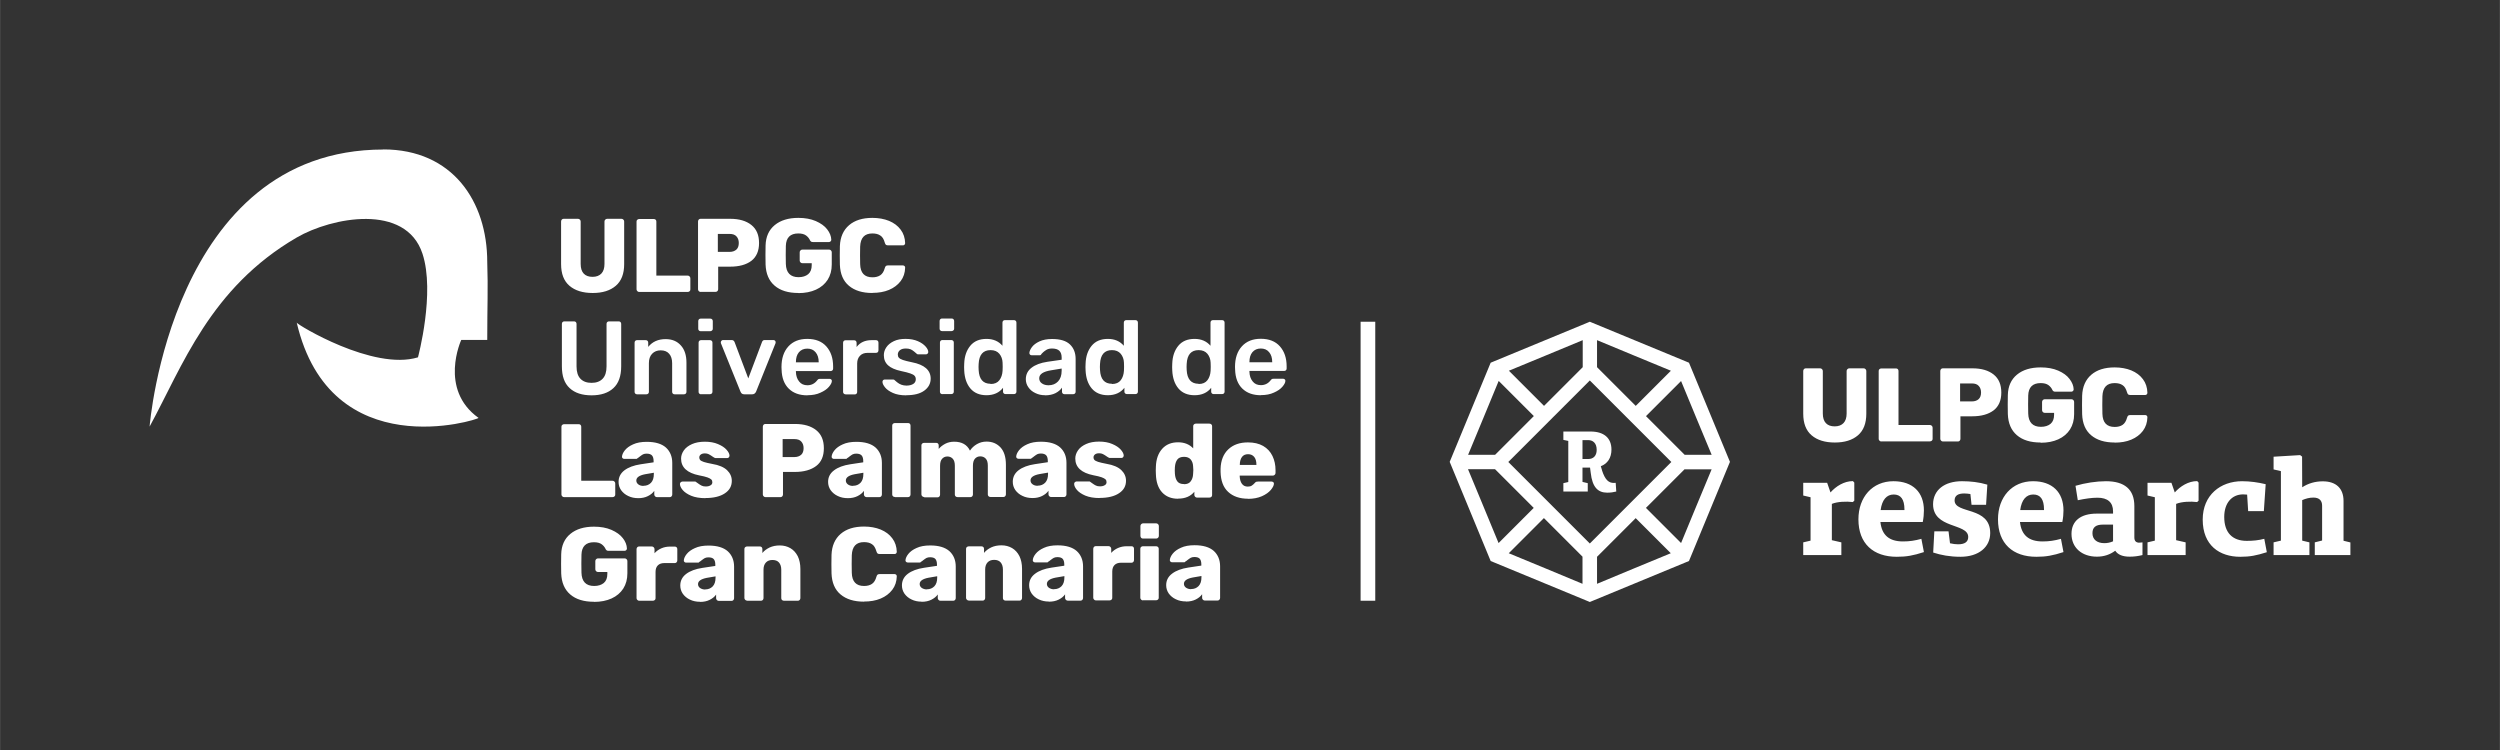 <?xml version="1.0" encoding="UTF-8"?>
<!DOCTYPE svg PUBLIC "-//W3C//DTD SVG 1.1//EN" "http://www.w3.org/Graphics/SVG/1.1/DTD/svg11.dtd">
<!-- Creator: CorelDRAW -->
<svg xmlns="http://www.w3.org/2000/svg" xml:space="preserve" width="71.791mm" height="21.542mm" style="shape-rendering:geometricPrecision; text-rendering:geometricPrecision; image-rendering:optimizeQuality; fill-rule:evenodd; clip-rule:evenodd"
viewBox="0 0 21.834 6.552"
 xmlns:xlink="http://www.w3.org/1999/xlink">
 <rect x="0" y="0" width="21.834" height="6.552" fill="#333333" stroke="none"/>
 <defs>
  <style type="text/css">
   <![CDATA[
    .fil0 {fill:none}
    .fil2 {fill:white}
    .fil1 {fill:white;fill-rule:nonzero}
   ]]>
  </style>
 </defs>
 <g id="Capa_x0020_1">
  <g id="_65946920">
   <polygon id="_66595928" class="fil0" points="0,0 21.834,0 21.834,6.552 0,6.552 "/>
   <g>
    <path id="_66595600" class="fil1" d="M3.347 1.305c0.605,0 0.908,0.454 0.908,0.983 0.008,0.241 0,0.379 0,0.681 -0.09,0 -0.227,0 -0.227,0 0,0 -0.199,0.431 0.151,0.681 0,0.015 -1.293,0.427 -1.588,-0.832 0,0.015 0.669,0.423 1.059,0.303 0,0 0.152,-0.565 0.039,-0.906 -0.146,-0.442 -0.792,-0.318 -1.097,-0.141 -0.759,0.441 -0.999,1.125 -1.286,1.652 0,0 0.188,-2.42 2.042,-2.42zm6.941 3.051c-0.059,0 -0.105,-0.019 -0.139,-0.056 -0.034,-0.037 -0.052,-0.09 -0.054,-0.159l-0.001 -0.032 0.001 -0.033c0.002,-0.066 0.021,-0.118 0.055,-0.156 0.034,-0.038 0.08,-0.057 0.139,-0.057 0.055,0 0.099,0.018 0.132,0.053l0 -0.194c0,-0.007 0.002,-0.012 0.007,-0.016 0.005,-0.004 0.01,-0.006 0.016,-0.006l0.118 0c0.007,0 0.012,0.002 0.017,0.006 0.005,0.004 0.007,0.01 0.007,0.016l0 0.602c0,0.007 -0.002,0.012 -0.007,0.016 -0.005,0.004 -0.01,0.006 -0.017,0.006l-0.108 0c-0.006,0 -0.011,-0.002 -0.016,-0.007 -0.005,-0.005 -0.007,-0.01 -0.007,-0.016l0 -0.028c-0.033,0.04 -0.08,0.06 -0.141,0.06zm0.053 -0.127c0.026,0 0.046,-0.008 0.058,-0.025 0.013,-0.017 0.02,-0.038 0.021,-0.063 0.001,-0.017 0.002,-0.029 0.002,-0.035 0,-0.007 -0.001,-0.018 -0.002,-0.034 -0.001,-0.024 -0.008,-0.043 -0.021,-0.059 -0.013,-0.015 -0.032,-0.023 -0.058,-0.023 -0.027,0 -0.047,0.008 -0.059,0.024 -0.012,0.016 -0.019,0.038 -0.021,0.067l-0.001 0.028 0.001 0.028c0.002,0.029 0.009,0.051 0.021,0.067 0.012,0.016 0.031,0.024 0.059,0.024zm0.56 0.127c-0.074,0 -0.132,-0.02 -0.175,-0.06 -0.043,-0.04 -0.064,-0.098 -0.066,-0.174l0 -0.028c0.002,-0.072 0.025,-0.129 0.067,-0.169 0.043,-0.041 0.1,-0.061 0.172,-0.061 0.052,0 0.096,0.01 0.133,0.031 0.036,0.021 0.063,0.05 0.081,0.087 0.018,0.037 0.027,0.079 0.027,0.125l0 0.023c0,0.007 -0.002,0.012 -0.007,0.017 -0.005,0.005 -0.01,0.007 -0.017,0.007l-0.289 0 0 0.005c0.001,0.027 0.007,0.049 0.019,0.066 0.012,0.017 0.029,0.025 0.052,0.025 0.015,0 0.026,-0.003 0.035,-0.009 0.009,-0.006 0.017,-0.013 0.025,-0.022 0.005,-0.006 0.01,-0.01 0.013,-0.011 0.003,-0.001 0.009,-0.002 0.016,-0.002l0.119 0c0.005,0 0.01,0.002 0.014,0.005 0.004,0.003 0.006,0.007 0.006,0.012 0,0.016 -0.009,0.034 -0.027,0.056 -0.018,0.021 -0.044,0.04 -0.078,0.055 -0.034,0.015 -0.075,0.023 -0.122,0.023zm0.072 -0.295l0 -0.002c0,-0.029 -0.006,-0.052 -0.019,-0.068 -0.013,-0.016 -0.031,-0.024 -0.054,-0.024 -0.023,0 -0.041,0.008 -0.053,0.024 -0.012,0.016 -0.019,0.039 -0.019,0.068l0 0.002 0.145 0zm-5.786 1.195c-0.088,0 -0.157,-0.021 -0.207,-0.064 -0.05,-0.043 -0.076,-0.104 -0.079,-0.184 -0.001,-0.017 -0.001,-0.045 -0.001,-0.083 0,-0.038 0,-0.066 0.001,-0.084 0.002,-0.077 0.029,-0.136 0.08,-0.178 0.051,-0.042 0.12,-0.063 0.206,-0.063 0.058,0 0.109,0.009 0.153,0.028 0.043,0.019 0.077,0.043 0.099,0.072 0.023,0.029 0.035,0.06 0.036,0.091 0,0.005 -0.002,0.01 -0.006,0.014 -0.004,0.004 -0.009,0.006 -0.014,0.006l-0.141 0c-0.006,0 -0.011,-0.001 -0.014,-0.003 -0.003,-0.002 -0.007,-0.005 -0.01,-0.01 -0.007,-0.017 -0.019,-0.032 -0.035,-0.044 -0.016,-0.012 -0.039,-0.018 -0.068,-0.018 -0.07,0 -0.107,0.036 -0.109,0.109 -0.001,0.017 -0.001,0.043 -0.001,0.078 0,0.035 0,0.062 0.001,0.079 0.002,0.077 0.039,0.116 0.111,0.116 0.035,0 0.063,-0.009 0.084,-0.026 0.021,-0.018 0.031,-0.044 0.031,-0.08l0 -0.016 -0.081 0c-0.007,0 -0.012,-0.002 -0.017,-0.007 -0.005,-0.005 -0.007,-0.01 -0.007,-0.017l0 -0.071c0,-0.007 0.002,-0.012 0.007,-0.017 0.005,-0.005 0.01,-0.007 0.017,-0.007l0.232 0c0.007,0 0.012,0.002 0.017,0.007 0.005,0.005 0.007,0.01 0.007,0.017l0 0.106c0,0.052 -0.012,0.096 -0.036,0.134 -0.024,0.037 -0.058,0.066 -0.102,0.086 -0.044,0.02 -0.095,0.03 -0.153,0.03zm0.395 -0.009c-0.006,0 -0.011,-0.002 -0.016,-0.007 -0.005,-0.005 -0.007,-0.01 -0.007,-0.016l0 -0.427c0,-0.007 0.002,-0.012 0.006,-0.017 0.004,-0.005 0.01,-0.007 0.016,-0.007l0.111 0c0.007,0 0.012,0.002 0.017,0.007 0.005,0.005 0.007,0.01 0.007,0.017l0 0.035c0.017,-0.019 0.037,-0.033 0.06,-0.043 0.023,-0.01 0.048,-0.015 0.076,-0.015l0.041 0c0.007,0 0.012,0.002 0.016,0.006 0.004,0.004 0.006,0.01 0.006,0.016l0 0.099c0,0.006 -0.002,0.011 -0.006,0.016 -0.004,0.005 -0.01,0.007 -0.016,0.007l-0.092 0c-0.024,0 -0.043,0.007 -0.056,0.02 -0.013,0.013 -0.02,0.032 -0.02,0.057l0 0.23c0,0.007 -0.002,0.012 -0.007,0.016 -0.005,0.004 -0.01,0.006 -0.017,0.006l-0.12 0zm0.531 0.009c-0.032,0 -0.062,-0.006 -0.088,-0.019 -0.026,-0.012 -0.047,-0.03 -0.062,-0.051 -0.015,-0.022 -0.022,-0.046 -0.022,-0.072 0,-0.041 0.017,-0.075 0.051,-0.101 0.034,-0.026 0.082,-0.044 0.142,-0.053l0.113 -0.017 0 -0.011c0,-0.022 -0.005,-0.039 -0.014,-0.049 -0.009,-0.01 -0.025,-0.015 -0.046,-0.015 -0.012,0 -0.022,0.002 -0.031,0.006 -0.008,0.004 -0.017,0.011 -0.028,0.019 -0.008,0.007 -0.015,0.012 -0.021,0.015 -0.002,0.004 -0.005,0.006 -0.009,0.006l-0.106 0c-0.006,0 -0.011,-0.002 -0.015,-0.006 -0.004,-0.004 -0.006,-0.009 -0.005,-0.014 0.001,-0.016 0.009,-0.035 0.025,-0.055 0.016,-0.02 0.04,-0.038 0.072,-0.052 0.032,-0.015 0.072,-0.022 0.119,-0.022 0.075,0 0.131,0.017 0.168,0.05 0.036,0.033 0.055,0.078 0.055,0.134l0 0.276c0,0.006 -0.002,0.011 -0.006,0.016 -0.004,0.005 -0.01,0.007 -0.016,0.007l-0.112 0c-0.006,0 -0.011,-0.002 -0.016,-0.007 -0.005,-0.005 -0.007,-0.01 -0.007,-0.016l0 -0.032c-0.013,0.019 -0.032,0.034 -0.056,0.046 -0.024,0.012 -0.052,0.018 -0.085,0.018zm0.046 -0.108c0.027,0 0.048,-0.009 0.065,-0.026 0.017,-0.018 0.025,-0.043 0.025,-0.077l0 -0.011 -0.076 0.013c-0.051,0.01 -0.077,0.028 -0.077,0.055 0,0.014 0.006,0.025 0.018,0.034 0.012,0.008 0.027,0.013 0.044,0.013zm0.365 0.098c-0.006,0 -0.011,-0.002 -0.016,-0.007 -0.005,-0.005 -0.007,-0.01 -0.007,-0.016l0 -0.428c0,-0.007 0.002,-0.012 0.007,-0.016 0.005,-0.004 0.01,-0.006 0.016,-0.006l0.112 0c0.007,0 0.012,0.002 0.016,0.006 0.004,0.004 0.006,0.01 0.006,0.016l0 0.035c0.016,-0.02 0.038,-0.036 0.063,-0.048 0.026,-0.012 0.055,-0.018 0.089,-0.018 0.035,0 0.065,0.008 0.093,0.024 0.027,0.016 0.048,0.039 0.064,0.07 0.015,0.031 0.023,0.068 0.023,0.112l0 0.254c0,0.006 -0.002,0.011 -0.006,0.016 -0.004,0.005 -0.01,0.007 -0.016,0.007l-0.121 0c-0.007,0 -0.012,-0.002 -0.017,-0.006 -0.005,-0.004 -0.007,-0.01 -0.007,-0.016l0 -0.249c0,-0.027 -0.007,-0.048 -0.02,-0.063 -0.013,-0.015 -0.032,-0.022 -0.057,-0.022 -0.024,0 -0.043,0.007 -0.057,0.022 -0.014,0.015 -0.021,0.036 -0.021,0.062l0 0.249c0,0.006 -0.002,0.011 -0.006,0.016 -0.004,0.005 -0.01,0.007 -0.016,0.007l-0.121 0zm1.022 0.009c-0.087,0 -0.155,-0.021 -0.205,-0.063 -0.05,-0.042 -0.076,-0.103 -0.079,-0.184 -0.001,-0.016 -0.001,-0.043 -0.001,-0.08 0,-0.038 0,-0.065 0.001,-0.082 0.003,-0.079 0.03,-0.14 0.08,-0.183 0.05,-0.043 0.118,-0.064 0.204,-0.064 0.054,0 0.103,0.009 0.145,0.026 0.043,0.018 0.077,0.043 0.102,0.077 0.025,0.033 0.038,0.073 0.039,0.118 0,0.005 -0.002,0.01 -0.006,0.014 -0.004,0.004 -0.009,0.005 -0.014,0.005l-0.129 0c-0.009,0 -0.015,-0.002 -0.019,-0.005 -0.004,-0.003 -0.007,-0.01 -0.01,-0.019 -0.009,-0.03 -0.021,-0.051 -0.039,-0.062 -0.017,-0.012 -0.04,-0.018 -0.069,-0.018 -0.069,0 -0.104,0.038 -0.107,0.115 -0.001,0.016 -0.001,0.042 -0.001,0.076 0,0.034 0,0.06 0.001,0.077 0.002,0.077 0.038,0.115 0.107,0.115 0.028,0 0.051,-0.006 0.069,-0.018 0.018,-0.012 0.031,-0.033 0.039,-0.062 0.002,-0.009 0.006,-0.015 0.01,-0.019 0.004,-0.003 0.011,-0.005 0.019,-0.005l0.129 0c0.005,0 0.01,0.002 0.014,0.005 0.004,0.004 0.006,0.008 0.006,0.014 -0.001,0.046 -0.014,0.085 -0.039,0.118 -0.025,0.033 -0.059,0.059 -0.102,0.077 -0.043,0.018 -0.091,0.026 -0.145,0.026zm0.503 0c-0.032,0 -0.062,-0.006 -0.088,-0.019 -0.026,-0.012 -0.047,-0.03 -0.062,-0.051 -0.015,-0.022 -0.022,-0.046 -0.022,-0.072 0,-0.041 0.017,-0.075 0.051,-0.101 0.034,-0.026 0.082,-0.044 0.142,-0.053l0.113 -0.017 0 -0.011c0,-0.022 -0.005,-0.039 -0.014,-0.049 -0.009,-0.01 -0.025,-0.015 -0.046,-0.015 -0.012,0 -0.022,0.002 -0.031,0.006 -0.008,0.004 -0.017,0.011 -0.028,0.019 -0.008,0.007 -0.015,0.012 -0.021,0.015 -0.002,0.004 -0.005,0.006 -0.009,0.006l-0.106 0c-0.006,0 -0.011,-0.002 -0.015,-0.006 -0.004,-0.004 -0.006,-0.009 -0.005,-0.014 0.001,-0.016 0.009,-0.035 0.025,-0.055 0.016,-0.02 0.04,-0.038 0.072,-0.052 0.032,-0.015 0.072,-0.022 0.119,-0.022 0.075,0 0.131,0.017 0.168,0.05 0.036,0.033 0.055,0.078 0.055,0.134l0 0.276c0,0.006 -0.002,0.011 -0.006,0.016 -0.004,0.005 -0.01,0.007 -0.016,0.007l-0.112 0c-0.006,0 -0.011,-0.002 -0.016,-0.007 -0.005,-0.005 -0.007,-0.01 -0.007,-0.016l0 -0.032c-0.013,0.019 -0.032,0.034 -0.056,0.046 -0.024,0.012 -0.052,0.018 -0.085,0.018zm0.046 -0.108c0.027,0 0.048,-0.009 0.065,-0.026 0.017,-0.018 0.025,-0.043 0.025,-0.077l0 -0.011 -0.076 0.013c-0.051,0.01 -0.077,0.028 -0.077,0.055 0,0.014 0.006,0.025 0.018,0.034 0.012,0.008 0.027,0.013 0.044,0.013zm0.365 0.098c-0.006,0 -0.011,-0.002 -0.016,-0.007 -0.005,-0.005 -0.007,-0.01 -0.007,-0.016l0 -0.428c0,-0.007 0.002,-0.012 0.007,-0.016 0.005,-0.004 0.01,-0.006 0.016,-0.006l0.112 0c0.007,0 0.012,0.002 0.016,0.006 0.004,0.004 0.006,0.01 0.006,0.016l0 0.035c0.016,-0.02 0.038,-0.036 0.063,-0.048 0.026,-0.012 0.055,-0.018 0.089,-0.018 0.035,0 0.065,0.008 0.093,0.024 0.027,0.016 0.048,0.039 0.064,0.07 0.015,0.031 0.023,0.068 0.023,0.112l0 0.254c0,0.006 -0.002,0.011 -0.006,0.016 -0.004,0.005 -0.01,0.007 -0.016,0.007l-0.121 0c-0.007,0 -0.012,-0.002 -0.017,-0.006 -0.005,-0.004 -0.007,-0.01 -0.007,-0.016l0 -0.249c0,-0.027 -0.007,-0.048 -0.02,-0.063 -0.013,-0.015 -0.032,-0.022 -0.057,-0.022 -0.024,0 -0.043,0.007 -0.057,0.022 -0.014,0.015 -0.021,0.036 -0.021,0.062l0 0.249c0,0.006 -0.002,0.011 -0.006,0.016 -0.004,0.005 -0.01,0.007 -0.016,0.007l-0.121 0zm0.7 0.009c-0.032,0 -0.061,-0.006 -0.088,-0.019 -0.026,-0.012 -0.047,-0.03 -0.062,-0.051 -0.015,-0.022 -0.022,-0.046 -0.022,-0.072 0,-0.041 0.017,-0.075 0.052,-0.101 0.034,-0.026 0.082,-0.044 0.142,-0.053l0.113 -0.017 0 -0.011c0,-0.022 -0.005,-0.039 -0.014,-0.049 -0.009,-0.01 -0.025,-0.015 -0.046,-0.015 -0.012,0 -0.022,0.002 -0.031,0.006 -0.008,0.004 -0.017,0.011 -0.028,0.019 -0.008,0.007 -0.015,0.012 -0.021,0.015 -0.002,0.004 -0.005,0.006 -0.009,0.006l-0.106 0c-0.006,0 -0.011,-0.002 -0.015,-0.006 -0.004,-0.004 -0.006,-0.009 -0.005,-0.014 0.001,-0.016 0.009,-0.035 0.025,-0.055 0.016,-0.02 0.04,-0.038 0.072,-0.052 0.032,-0.015 0.072,-0.022 0.119,-0.022 0.075,0 0.131,0.017 0.168,0.05 0.036,0.033 0.055,0.078 0.055,0.134l0 0.276c0,0.006 -0.002,0.011 -0.006,0.016 -0.004,0.005 -0.01,0.007 -0.016,0.007l-0.112 0c-0.006,0 -0.011,-0.002 -0.016,-0.007 -0.005,-0.005 -0.007,-0.01 -0.007,-0.016l0 -0.032c-0.013,0.019 -0.032,0.034 -0.056,0.046 -0.024,0.012 -0.052,0.018 -0.085,0.018zm0.046 -0.108c0.027,0 0.048,-0.009 0.065,-0.026 0.017,-0.018 0.025,-0.043 0.025,-0.077l0 -0.011 -0.076 0.013c-0.051,0.01 -0.077,0.028 -0.077,0.055 0,0.014 0.006,0.025 0.018,0.034 0.012,0.008 0.027,0.013 0.044,0.013zm0.365 0.098c-0.006,0 -0.011,-0.002 -0.016,-0.007 -0.005,-0.005 -0.007,-0.01 -0.007,-0.016l0 -0.427c0,-0.007 0.002,-0.012 0.006,-0.017 0.004,-0.005 0.01,-0.007 0.016,-0.007l0.111 0c0.007,0 0.012,0.002 0.017,0.007 0.005,0.005 0.007,0.01 0.007,0.017l0 0.035c0.017,-0.019 0.037,-0.033 0.06,-0.043 0.023,-0.01 0.048,-0.015 0.076,-0.015l0.041 0c0.007,0 0.012,0.002 0.016,0.006 0.004,0.004 0.006,0.01 0.006,0.016l0 0.099c0,0.006 -0.002,0.011 -0.006,0.016 -0.004,0.005 -0.01,0.007 -0.016,0.007l-0.092 0c-0.024,0 -0.043,0.007 -0.056,0.02 -0.013,0.013 -0.02,0.032 -0.02,0.057l0 0.23c0,0.007 -0.002,0.012 -0.007,0.016 -0.005,0.004 -0.01,0.006 -0.017,0.006l-0.12 0zm0.411 -0.54c-0.007,0 -0.012,-0.002 -0.016,-0.007 -0.004,-0.005 -0.006,-0.01 -0.006,-0.017l0 -0.085c0,-0.007 0.002,-0.012 0.007,-0.017 0.005,-0.005 0.01,-0.007 0.016,-0.007l0.114 0c0.007,0 0.012,0.002 0.017,0.007 0.005,0.005 0.007,0.01 0.007,0.017l0 0.085c0,0.007 -0.002,0.012 -0.007,0.017 -0.005,0.005 -0.01,0.007 -0.017,0.007l-0.114 0zm0 0.54c-0.006,0 -0.011,-0.002 -0.016,-0.007 -0.005,-0.005 -0.007,-0.01 -0.007,-0.016l0 -0.428c0,-0.007 0.002,-0.012 0.007,-0.016 0.005,-0.004 0.01,-0.006 0.016,-0.006l0.114 0c0.007,0 0.012,0.002 0.017,0.006 0.005,0.004 0.007,0.01 0.007,0.016l0 0.428c0,0.007 -0.002,0.012 -0.007,0.016 -0.005,0.004 -0.01,0.006 -0.017,0.006l-0.114 0zm0.375 0.009c-0.032,0 -0.062,-0.006 -0.088,-0.019 -0.026,-0.012 -0.047,-0.03 -0.062,-0.051 -0.015,-0.022 -0.022,-0.046 -0.022,-0.072 0,-0.041 0.017,-0.075 0.052,-0.101 0.034,-0.026 0.082,-0.044 0.142,-0.053l0.113 -0.017 0 -0.011c0,-0.022 -0.005,-0.039 -0.014,-0.049 -0.009,-0.01 -0.025,-0.015 -0.046,-0.015 -0.012,0 -0.022,0.002 -0.031,0.006 -0.008,0.004 -0.017,0.011 -0.028,0.019 -0.008,0.007 -0.015,0.012 -0.021,0.015 -0.002,0.004 -0.005,0.006 -0.009,0.006l-0.106 0c-0.006,0 -0.011,-0.002 -0.015,-0.006 -0.004,-0.004 -0.006,-0.009 -0.005,-0.014 0.001,-0.016 0.009,-0.035 0.025,-0.055 0.016,-0.02 0.04,-0.038 0.072,-0.052 0.032,-0.015 0.072,-0.022 0.119,-0.022 0.075,0 0.131,0.017 0.168,0.05 0.036,0.033 0.055,0.078 0.055,0.134l0 0.276c0,0.006 -0.002,0.011 -0.006,0.016 -0.004,0.005 -0.01,0.007 -0.016,0.007l-0.112 0c-0.006,0 -0.011,-0.002 -0.016,-0.007 -0.005,-0.005 -0.007,-0.01 -0.007,-0.016l0 -0.032c-0.013,0.019 -0.032,0.034 -0.056,0.046 -0.024,0.012 -0.052,0.018 -0.085,0.018zm0.046 -0.108c0.027,0 0.048,-0.009 0.065,-0.026 0.017,-0.018 0.025,-0.043 0.025,-0.077l0 -0.011 -0.076 0.013c-0.051,0.01 -0.077,0.028 -0.077,0.055 0,0.014 0.006,0.025 0.018,0.034 0.012,0.008 0.027,0.013 0.044,0.013zm-5.236 -1.692c-0.083,0 -0.147,-0.021 -0.192,-0.063 -0.046,-0.042 -0.068,-0.105 -0.068,-0.19l0 -0.371c0,-0.007 0.002,-0.012 0.006,-0.016 0.004,-0.004 0.009,-0.006 0.016,-0.006l0.084 0c0.007,0 0.012,0.002 0.016,0.006 0.004,0.004 0.006,0.01 0.006,0.016l0 0.371c0,0.048 0.011,0.084 0.034,0.108 0.023,0.024 0.055,0.036 0.097,0.036 0.042,0 0.074,-0.012 0.097,-0.036 0.023,-0.024 0.034,-0.06 0.034,-0.108l0 -0.371c0,-0.007 0.002,-0.012 0.006,-0.016 0.004,-0.004 0.01,-0.006 0.016,-0.006l0.084 0c0.007,0 0.012,0.002 0.016,0.006 0.004,0.004 0.006,0.01 0.006,0.016l0 0.371c0,0.085 -0.023,0.149 -0.068,0.19 -0.045,0.042 -0.109,0.063 -0.191,0.063zm0.396 -0.009c-0.006,0 -0.011,-0.002 -0.015,-0.006 -0.004,-0.004 -0.006,-0.009 -0.006,-0.015l0 -0.43c0,-0.007 0.002,-0.012 0.006,-0.016 0.004,-0.004 0.009,-0.006 0.015,-0.006l0.076 0c0.007,0 0.012,0.002 0.016,0.006 0.004,0.004 0.006,0.009 0.006,0.016l0 0.037c0.037,-0.046 0.088,-0.068 0.152,-0.068 0.056,0 0.1,0.018 0.133,0.055 0.033,0.036 0.049,0.087 0.049,0.15l0 0.256c0,0.006 -0.002,0.011 -0.006,0.015 -0.004,0.004 -0.009,0.006 -0.016,0.006l-0.082 0c-0.006,0 -0.011,-0.002 -0.015,-0.006 -0.004,-0.004 -0.006,-0.009 -0.006,-0.015l0 -0.251c0,-0.035 -0.009,-0.063 -0.026,-0.082 -0.017,-0.02 -0.042,-0.03 -0.074,-0.03 -0.031,0 -0.056,0.01 -0.075,0.03 -0.019,0.02 -0.028,0.047 -0.028,0.082l0 0.251c0,0.006 -0.002,0.011 -0.006,0.015 -0.004,0.004 -0.009,0.006 -0.016,0.006l-0.081 0zm0.556 -0.551c-0.006,0 -0.011,-0.002 -0.015,-0.006 -0.004,-0.004 -0.006,-0.009 -0.006,-0.015l0 -0.067c0,-0.007 0.002,-0.012 0.006,-0.016 0.004,-0.004 0.009,-0.006 0.015,-0.006l0.084 0c0.007,0 0.012,0.002 0.016,0.006 0.004,0.004 0.006,0.01 0.006,0.016l0 0.067c0,0.006 -0.002,0.011 -0.007,0.015 -0.005,0.004 -0.01,0.006 -0.016,0.006l-0.084 0zm0.004 0.551c-0.006,0 -0.011,-0.002 -0.016,-0.006 -0.004,-0.004 -0.006,-0.009 -0.006,-0.015l0 -0.43c0,-0.007 0.002,-0.012 0.006,-0.016 0.004,-0.004 0.009,-0.006 0.016,-0.006l0.077 0c0.006,0 0.011,0.002 0.016,0.006 0.004,0.004 0.006,0.009 0.006,0.015l0 0.43c0,0.006 -0.002,0.011 -0.006,0.015 -0.004,0.004 -0.009,0.006 -0.016,0.006l-0.077 0zm0.377 0c-0.009,0 -0.016,-0.002 -0.021,-0.006 -0.005,-0.004 -0.009,-0.01 -0.012,-0.017l-0.171 -0.423c-0.001,-0.002 -0.001,-0.005 -0.001,-0.008 0,-0.005 0.002,-0.01 0.006,-0.014 0.004,-0.004 0.008,-0.006 0.013,-0.006l0.076 0c0.012,0 0.02,0.006 0.025,0.017l0.12 0.318 0.12 -0.318c0.001,-0.004 0.004,-0.008 0.008,-0.012 0.004,-0.004 0.009,-0.005 0.016,-0.005l0.076 0c0.005,0 0.01,0.002 0.014,0.006 0.004,0.004 0.005,0.009 0.005,0.014 0,0.004 -0,0.006 -0.001,0.008l-0.17 0.423c-0.007,0.015 -0.018,0.023 -0.033,0.023l-0.069 0zm0.551 0.009c-0.068,0 -0.122,-0.019 -0.162,-0.058 -0.04,-0.039 -0.061,-0.094 -0.063,-0.166l-0.001 -0.023c0,-0.076 0.02,-0.136 0.06,-0.18 0.04,-0.044 0.095,-0.066 0.165,-0.066 0.072,0 0.128,0.022 0.167,0.066 0.039,0.044 0.059,0.102 0.059,0.175l0 0.019c0,0.006 -0.002,0.011 -0.006,0.015 -0.004,0.004 -0.01,0.006 -0.016,0.006l-0.303 0 0 0.007c0.001,0.034 0.01,0.062 0.028,0.084 0.017,0.022 0.041,0.033 0.072,0.033 0.035,0 0.063,-0.014 0.085,-0.042 0.005,-0.007 0.01,-0.011 0.013,-0.012 0.003,-0.001 0.008,-0.002 0.016,-0.002l0.08 0c0.005,0 0.01,0.002 0.014,0.005 0.004,0.003 0.006,0.007 0.006,0.013 0,0.015 -0.009,0.032 -0.026,0.052 -0.017,0.02 -0.042,0.037 -0.074,0.051 -0.032,0.015 -0.07,0.022 -0.112,0.022zm0.099 -0.288l0 -0.002c0,-0.036 -0.009,-0.065 -0.027,-0.086 -0.018,-0.022 -0.042,-0.032 -0.073,-0.032 -0.031,0 -0.055,0.011 -0.073,0.032 -0.018,0.022 -0.026,0.05 -0.026,0.086l0 0.002 0.2 0zm0.234 0.279c-0.006,0 -0.011,-0.002 -0.015,-0.006 -0.004,-0.004 -0.006,-0.009 -0.006,-0.015l0 -0.429c0,-0.007 0.002,-0.012 0.006,-0.016 0.004,-0.004 0.009,-0.006 0.015,-0.006l0.075 0c0.007,0 0.012,0.002 0.016,0.006 0.004,0.004 0.006,0.01 0.006,0.016l0 0.037c0.03,-0.04 0.074,-0.06 0.131,-0.06l0.038 0c0.007,0 0.012,0.002 0.016,0.006 0.004,0.004 0.006,0.009 0.006,0.016l0 0.067c0,0.006 -0.002,0.011 -0.006,0.016 -0.004,0.004 -0.009,0.006 -0.016,0.006l-0.072 0c-0.029,0 -0.051,0.008 -0.067,0.025 -0.016,0.016 -0.025,0.039 -0.025,0.067l0 0.25c0,0.006 -0.002,0.011 -0.006,0.015 -0.004,0.004 -0.009,0.006 -0.015,0.006l-0.081 0zm0.53 0.009c-0.046,0 -0.085,-0.007 -0.116,-0.021 -0.031,-0.014 -0.054,-0.03 -0.069,-0.049 -0.015,-0.019 -0.022,-0.034 -0.022,-0.048 0,-0.006 0.002,-0.011 0.006,-0.015 0.004,-0.004 0.009,-0.005 0.014,-0.005l0.075 0c0.005,0 0.009,0.002 0.013,0.007 0.003,0.002 0.01,0.008 0.02,0.017 0.011,0.009 0.023,0.016 0.036,0.021 0.014,0.005 0.029,0.008 0.045,0.008 0.024,0 0.044,-0.005 0.059,-0.014 0.015,-0.009 0.023,-0.023 0.023,-0.041 0,-0.012 -0.003,-0.022 -0.01,-0.03 -0.007,-0.008 -0.019,-0.015 -0.037,-0.021 -0.018,-0.006 -0.045,-0.014 -0.081,-0.021 -0.052,-0.011 -0.09,-0.028 -0.114,-0.05 -0.025,-0.023 -0.037,-0.052 -0.037,-0.089 0,-0.024 0.007,-0.047 0.022,-0.069 0.015,-0.022 0.036,-0.039 0.065,-0.053 0.029,-0.014 0.063,-0.02 0.103,-0.02 0.041,0 0.077,0.007 0.107,0.02 0.03,0.013 0.052,0.029 0.068,0.047 0.016,0.018 0.023,0.034 0.023,0.048 0,0.005 -0.002,0.01 -0.006,0.014 -0.004,0.004 -0.009,0.006 -0.014,0.006l-0.068 0c-0.007,0 -0.012,-0.002 -0.015,-0.007 -0.004,-0.003 -0.011,-0.009 -0.02,-0.017 -0.009,-0.008 -0.02,-0.015 -0.031,-0.02 -0.012,-0.005 -0.026,-0.007 -0.042,-0.007 -0.022,0 -0.04,0.005 -0.052,0.015 -0.012,0.01 -0.018,0.023 -0.018,0.038 0,0.011 0.003,0.02 0.009,0.027 0.006,0.007 0.017,0.014 0.035,0.02 0.018,0.006 0.044,0.013 0.079,0.02 0.109,0.021 0.164,0.069 0.164,0.143 0,0.043 -0.019,0.078 -0.056,0.105 -0.037,0.027 -0.089,0.04 -0.156,0.04zm0.313 -0.561c-0.006,0 -0.011,-0.002 -0.015,-0.006 -0.004,-0.004 -0.006,-0.009 -0.006,-0.015l0 -0.067c0,-0.007 0.002,-0.012 0.006,-0.016 0.004,-0.004 0.009,-0.006 0.015,-0.006l0.084 0c0.007,0 0.012,0.002 0.016,0.006 0.004,0.004 0.006,0.01 0.006,0.016l0 0.067c0,0.006 -0.002,0.011 -0.007,0.015 -0.005,0.004 -0.01,0.006 -0.016,0.006l-0.084 0zm0.004 0.551c-0.006,0 -0.011,-0.002 -0.016,-0.006 -0.004,-0.004 -0.006,-0.009 -0.006,-0.015l0 -0.43c0,-0.007 0.002,-0.012 0.006,-0.016 0.004,-0.004 0.009,-0.006 0.016,-0.006l0.077 0c0.006,0 0.011,0.002 0.016,0.006 0.004,0.004 0.006,0.009 0.006,0.015l0 0.43c0,0.006 -0.002,0.011 -0.006,0.015 -0.004,0.004 -0.009,0.006 -0.016,0.006l-0.077 0zm0.385 0.009c-0.061,0 -0.108,-0.02 -0.141,-0.059 -0.033,-0.039 -0.051,-0.092 -0.054,-0.157l-0.001 -0.03 0.001 -0.03c0.002,-0.064 0.02,-0.116 0.053,-0.156 0.033,-0.04 0.08,-0.06 0.142,-0.06 0.058,0 0.105,0.02 0.139,0.06l0 -0.202c0,-0.007 0.002,-0.012 0.006,-0.016 0.004,-0.004 0.009,-0.006 0.015,-0.006l0.079 0c0.007,0 0.012,0.002 0.016,0.006 0.004,0.004 0.006,0.009 0.006,0.016l0 0.603c0,0.006 -0.002,0.011 -0.006,0.015 -0.004,0.004 -0.009,0.006 -0.016,0.006l-0.074 0c-0.006,0 -0.011,-0.002 -0.015,-0.006 -0.004,-0.004 -0.006,-0.009 -0.006,-0.015l0 -0.034c-0.033,0.043 -0.082,0.065 -0.145,0.065zm0.035 -0.098c0.035,0 0.06,-0.011 0.077,-0.033 0.017,-0.022 0.026,-0.05 0.028,-0.083 0.001,-0.007 0.001,-0.019 0.001,-0.035 0,-0.016 -0,-0.028 -0.001,-0.036 -0.001,-0.03 -0.011,-0.056 -0.028,-0.077 -0.018,-0.021 -0.043,-0.032 -0.077,-0.032 -0.065,0 -0.1,0.04 -0.104,0.12l-0.001 0.027 0.001 0.027c0.004,0.08 0.039,0.12 0.104,0.12zm0.476 0.098c-0.031,0 -0.059,-0.006 -0.085,-0.019 -0.026,-0.012 -0.046,-0.029 -0.061,-0.051 -0.015,-0.021 -0.022,-0.045 -0.022,-0.07 0,-0.041 0.017,-0.075 0.05,-0.1 0.033,-0.026 0.079,-0.043 0.138,-0.052l0.125 -0.018 0 -0.019c0,-0.026 -0.007,-0.046 -0.02,-0.059 -0.013,-0.013 -0.035,-0.02 -0.064,-0.02 -0.02,0 -0.036,0.004 -0.048,0.011 -0.012,0.007 -0.022,0.015 -0.03,0.022 -0.008,0.008 -0.013,0.013 -0.015,0.015 -0.002,0.007 -0.007,0.011 -0.014,0.011l-0.071 0c-0.005,0 -0.01,-0.002 -0.014,-0.005 -0.004,-0.004 -0.006,-0.009 -0.006,-0.015 0.001,-0.015 0.008,-0.032 0.022,-0.051 0.014,-0.019 0.036,-0.036 0.066,-0.05 0.03,-0.014 0.067,-0.021 0.11,-0.021 0.072,0 0.124,0.016 0.157,0.048 0.033,0.032 0.049,0.074 0.049,0.127l0 0.286c0,0.006 -0.002,0.011 -0.006,0.015 -0.004,0.004 -0.009,0.006 -0.016,0.006l-0.076 0c-0.006,0 -0.011,-0.002 -0.015,-0.006 -0.004,-0.004 -0.006,-0.009 -0.006,-0.015l0 -0.036c-0.013,0.019 -0.032,0.035 -0.057,0.048 -0.024,0.012 -0.055,0.019 -0.091,0.019zm0.031 -0.087c0.033,0 0.061,-0.011 0.082,-0.033 0.021,-0.022 0.032,-0.053 0.032,-0.095l0 -0.018 -0.091 0.015c-0.07,0.011 -0.105,0.034 -0.105,0.07 0,0.019 0.008,0.034 0.024,0.045 0.016,0.011 0.035,0.016 0.058,0.016zm0.518 0.087c-0.061,0 -0.108,-0.02 -0.141,-0.059 -0.033,-0.039 -0.051,-0.092 -0.054,-0.157l-0.001 -0.03 0.001 -0.03c0.002,-0.064 0.02,-0.116 0.053,-0.156 0.033,-0.04 0.08,-0.06 0.142,-0.06 0.058,0 0.105,0.02 0.139,0.06l0 -0.202c0,-0.007 0.002,-0.012 0.006,-0.016 0.004,-0.004 0.009,-0.006 0.016,-0.006l0.079 0c0.007,0 0.012,0.002 0.016,0.006 0.004,0.004 0.006,0.009 0.006,0.016l0 0.603c0,0.006 -0.002,0.011 -0.006,0.015 -0.004,0.004 -0.009,0.006 -0.016,0.006l-0.074 0c-0.006,0 -0.011,-0.002 -0.016,-0.006 -0.004,-0.004 -0.006,-0.009 -0.006,-0.015l0 -0.034c-0.033,0.043 -0.082,0.065 -0.145,0.065zm0.035 -0.098c0.035,0 0.06,-0.011 0.077,-0.033 0.017,-0.022 0.026,-0.05 0.028,-0.083 0.001,-0.007 0.001,-0.019 0.001,-0.035 0,-0.016 -0,-0.028 -0.001,-0.036 -0.001,-0.03 -0.011,-0.056 -0.028,-0.077 -0.018,-0.021 -0.043,-0.032 -0.077,-0.032 -0.065,0 -0.1,0.04 -0.104,0.12l-0.001 0.027 0.001 0.027c0.004,0.08 0.039,0.12 0.104,0.12zm0.722 0.098c-0.061,0 -0.108,-0.02 -0.141,-0.059 -0.033,-0.039 -0.051,-0.092 -0.054,-0.157l-0.001 -0.03 0.001 -0.03c0.002,-0.064 0.02,-0.116 0.053,-0.156 0.033,-0.04 0.08,-0.06 0.142,-0.06 0.058,0 0.105,0.02 0.139,0.06l0 -0.202c0,-0.007 0.002,-0.012 0.006,-0.016 0.004,-0.004 0.009,-0.006 0.016,-0.006l0.079 0c0.007,0 0.012,0.002 0.016,0.006 0.004,0.004 0.006,0.009 0.006,0.016l0 0.603c0,0.006 -0.002,0.011 -0.006,0.015 -0.004,0.004 -0.009,0.006 -0.016,0.006l-0.074 0c-0.006,0 -0.011,-0.002 -0.015,-0.006 -0.004,-0.004 -0.006,-0.009 -0.006,-0.015l0 -0.034c-0.033,0.043 -0.082,0.065 -0.145,0.065zm0.035 -0.098c0.035,0 0.06,-0.011 0.077,-0.033 0.017,-0.022 0.026,-0.05 0.028,-0.083 0.001,-0.007 0.001,-0.019 0.001,-0.035 0,-0.016 -0,-0.028 -0.001,-0.036 -0.001,-0.03 -0.011,-0.056 -0.028,-0.077 -0.018,-0.021 -0.043,-0.032 -0.077,-0.032 -0.065,0 -0.1,0.04 -0.104,0.12l-0.001 0.027 0.001 0.027c0.004,0.08 0.039,0.12 0.104,0.12zm0.544 0.098c-0.068,0 -0.122,-0.019 -0.162,-0.058 -0.04,-0.039 -0.061,-0.094 -0.063,-0.166l-0.001 -0.023c0,-0.076 0.02,-0.136 0.06,-0.18 0.04,-0.044 0.095,-0.066 0.165,-0.066 0.072,0 0.128,0.022 0.167,0.066 0.039,0.044 0.059,0.102 0.059,0.175l0 0.019c0,0.006 -0.002,0.011 -0.006,0.015 -0.004,0.004 -0.01,0.006 -0.016,0.006l-0.303 0 0 0.007c0.001,0.034 0.01,0.062 0.028,0.084 0.017,0.022 0.041,0.033 0.072,0.033 0.035,0 0.063,-0.014 0.085,-0.042 0.005,-0.007 0.01,-0.011 0.013,-0.012 0.003,-0.001 0.008,-0.002 0.016,-0.002l0.08 0c0.005,0 0.01,0.002 0.014,0.005 0.004,0.003 0.006,0.007 0.006,0.013 0,0.015 -0.009,0.032 -0.026,0.052 -0.017,0.02 -0.042,0.037 -0.074,0.051 -0.032,0.015 -0.07,0.022 -0.112,0.022zm0.099 -0.288l0 -0.002c0,-0.036 -0.009,-0.065 -0.027,-0.086 -0.018,-0.022 -0.042,-0.032 -0.073,-0.032 -0.031,0 -0.055,0.011 -0.073,0.032 -0.018,0.022 -0.026,0.05 -0.026,0.086l0 0.002 0.2 0zm-6.185 1.178c-0.006,0 -0.011,-0.002 -0.016,-0.007 -0.005,-0.005 -0.007,-0.01 -0.007,-0.016l0 -0.592c0,-0.007 0.002,-0.012 0.007,-0.016 0.005,-0.004 0.01,-0.006 0.016,-0.006l0.128 0c0.007,0 0.012,0.002 0.016,0.006 0.004,0.004 0.006,0.01 0.006,0.016l0 0.472 0.273 0c0.007,0 0.012,0.002 0.017,0.007 0.005,0.005 0.007,0.01 0.007,0.017l0 0.097c0,0.007 -0.002,0.012 -0.007,0.016 -0.005,0.004 -0.01,0.006 -0.017,0.006l-0.424 0zm0.648 0.009c-0.032,0 -0.062,-0.006 -0.088,-0.019 -0.026,-0.012 -0.047,-0.03 -0.062,-0.051 -0.015,-0.022 -0.022,-0.046 -0.022,-0.072 0,-0.041 0.017,-0.075 0.051,-0.101 0.034,-0.026 0.082,-0.044 0.142,-0.053l0.113 -0.017 0 -0.011c0,-0.022 -0.005,-0.039 -0.014,-0.049 -0.009,-0.01 -0.025,-0.016 -0.047,-0.016 -0.012,0 -0.022,0.002 -0.031,0.006 -0.008,0.004 -0.017,0.011 -0.028,0.019 -0.008,0.007 -0.015,0.012 -0.021,0.015 -0.002,0.004 -0.005,0.006 -0.009,0.006l-0.106 0c-0.006,0 -0.011,-0.002 -0.015,-0.006 -0.004,-0.004 -0.006,-0.009 -0.005,-0.014 0.001,-0.016 0.009,-0.035 0.025,-0.055 0.016,-0.02 0.04,-0.038 0.072,-0.052 0.032,-0.015 0.072,-0.022 0.119,-0.022 0.075,0 0.131,0.017 0.168,0.05 0.036,0.033 0.055,0.078 0.055,0.134l0 0.276c0,0.006 -0.002,0.011 -0.006,0.016 -0.004,0.005 -0.01,0.007 -0.016,0.007l-0.112 0c-0.006,0 -0.011,-0.002 -0.016,-0.007 -0.005,-0.005 -0.007,-0.01 -0.007,-0.016l0 -0.032c-0.013,0.019 -0.032,0.034 -0.056,0.046 -0.024,0.012 -0.052,0.018 -0.085,0.018zm0.046 -0.108c0.027,0 0.048,-0.009 0.065,-0.026 0.017,-0.018 0.025,-0.043 0.025,-0.077l0 -0.011 -0.076 0.013c-0.051,0.01 -0.077,0.028 -0.077,0.055 0,0.014 0.006,0.025 0.018,0.034 0.012,0.009 0.027,0.013 0.044,0.013zm0.541 0.108c-0.05,0 -0.091,-0.007 -0.125,-0.021 -0.033,-0.014 -0.058,-0.031 -0.074,-0.05 -0.016,-0.019 -0.024,-0.037 -0.024,-0.053 0,-0.006 0.002,-0.011 0.007,-0.015 0.005,-0.004 0.01,-0.006 0.015,-0.006l0.11 0c0.004,0 0.007,0.001 0.009,0.004 0.01,0.007 0.016,0.011 0.017,0.012 0.012,0.009 0.022,0.015 0.032,0.02 0.01,0.005 0.022,0.007 0.036,0.007 0.016,0 0.03,-0.003 0.041,-0.01 0.011,-0.006 0.016,-0.015 0.016,-0.027 0,-0.01 -0.003,-0.018 -0.009,-0.024 -0.006,-0.006 -0.017,-0.012 -0.033,-0.018 -0.016,-0.006 -0.041,-0.012 -0.073,-0.018 -0.105,-0.021 -0.158,-0.07 -0.158,-0.146 0,-0.025 0.008,-0.049 0.024,-0.072 0.016,-0.023 0.04,-0.041 0.071,-0.055 0.031,-0.014 0.069,-0.021 0.113,-0.021 0.044,0 0.083,0.007 0.115,0.021 0.033,0.014 0.057,0.03 0.074,0.049 0.017,0.019 0.026,0.037 0.026,0.052 0,0.005 -0.002,0.01 -0.006,0.015 -0.004,0.004 -0.009,0.006 -0.014,0.006l-0.1 0c-0.005,0 -0.01,-0.001 -0.013,-0.004 -0.007,-0.004 -0.015,-0.008 -0.022,-0.014 -0.011,-0.007 -0.02,-0.013 -0.029,-0.017 -0.008,-0.004 -0.019,-0.006 -0.031,-0.006 -0.015,0 -0.027,0.003 -0.036,0.01 -0.009,0.007 -0.013,0.015 -0.013,0.026 0,0.009 0.003,0.017 0.008,0.022 0.005,0.006 0.016,0.011 0.032,0.017 0.016,0.005 0.041,0.011 0.073,0.017 0.06,0.01 0.103,0.029 0.13,0.055 0.027,0.026 0.041,0.057 0.041,0.093 0,0.046 -0.02,0.082 -0.061,0.109 -0.04,0.027 -0.097,0.041 -0.17,0.041zm0.524 -0.009c-0.006,0 -0.011,-0.002 -0.016,-0.007 -0.005,-0.005 -0.007,-0.01 -0.007,-0.016l0 -0.592c0,-0.007 0.002,-0.012 0.006,-0.017 0.004,-0.005 0.01,-0.007 0.016,-0.007l0.258 0c0.079,0 0.141,0.018 0.186,0.054 0.045,0.036 0.067,0.088 0.067,0.158 0,0.069 -0.022,0.121 -0.067,0.155 -0.045,0.034 -0.107,0.052 -0.186,0.052l-0.104 0 0 0.197c0,0.006 -0.002,0.011 -0.006,0.016 -0.004,0.005 -0.01,0.007 -0.016,0.007l-0.131 0zm0.253 -0.35c0.025,0 0.044,-0.007 0.059,-0.02 0.014,-0.013 0.021,-0.032 0.021,-0.058 0,-0.024 -0.007,-0.043 -0.02,-0.057 -0.013,-0.015 -0.033,-0.022 -0.061,-0.022l-0.102 0 0 0.157 0.102 0zm0.466 0.359c-0.032,0 -0.062,-0.006 -0.088,-0.019 -0.026,-0.012 -0.047,-0.03 -0.062,-0.051 -0.015,-0.022 -0.022,-0.046 -0.022,-0.072 0,-0.041 0.017,-0.075 0.052,-0.101 0.034,-0.026 0.082,-0.044 0.142,-0.053l0.113 -0.017 0 -0.011c0,-0.022 -0.005,-0.039 -0.014,-0.049 -0.009,-0.01 -0.025,-0.016 -0.047,-0.016 -0.012,0 -0.022,0.002 -0.031,0.006 -0.008,0.004 -0.017,0.011 -0.028,0.019 -0.008,0.007 -0.015,0.012 -0.021,0.015 -0.002,0.004 -0.005,0.006 -0.009,0.006l-0.106 0c-0.006,0 -0.011,-0.002 -0.015,-0.006 -0.004,-0.004 -0.006,-0.009 -0.005,-0.014 0.001,-0.016 0.009,-0.035 0.025,-0.055 0.016,-0.02 0.04,-0.038 0.072,-0.052 0.032,-0.015 0.072,-0.022 0.119,-0.022 0.075,0 0.131,0.017 0.168,0.05 0.036,0.033 0.055,0.078 0.055,0.134l0 0.276c0,0.006 -0.002,0.011 -0.006,0.016 -0.004,0.005 -0.01,0.007 -0.016,0.007l-0.112 0c-0.006,0 -0.011,-0.002 -0.016,-0.007 -0.005,-0.005 -0.007,-0.01 -0.007,-0.016l0 -0.032c-0.013,0.019 -0.032,0.034 -0.056,0.046 -0.024,0.012 -0.052,0.018 -0.085,0.018zm0.046 -0.108c0.027,0 0.048,-0.009 0.065,-0.026 0.017,-0.018 0.025,-0.043 0.025,-0.077l0 -0.011 -0.076 0.013c-0.051,0.01 -0.077,0.028 -0.077,0.055 0,0.014 0.006,0.025 0.018,0.034 0.012,0.009 0.027,0.013 0.044,0.013zm0.366 0.098c-0.007,0 -0.012,-0.002 -0.017,-0.006 -0.005,-0.004 -0.007,-0.01 -0.007,-0.016l0 -0.602c0,-0.007 0.002,-0.012 0.007,-0.016 0.005,-0.004 0.01,-0.006 0.017,-0.006l0.114 0c0.007,0 0.012,0.002 0.016,0.006 0.004,0.004 0.006,0.01 0.006,0.016l0 0.602c0,0.006 -0.002,0.011 -0.006,0.016 -0.004,0.005 -0.01,0.007 -0.016,0.007l-0.114 0zm0.254 0c-0.006,0 -0.011,-0.002 -0.016,-0.007 -0.005,-0.005 -0.007,-0.01 -0.007,-0.016l0 -0.428c0,-0.007 0.002,-0.012 0.007,-0.016 0.005,-0.004 0.01,-0.006 0.016,-0.006l0.106 0c0.007,0 0.012,0.002 0.016,0.006 0.004,0.004 0.006,0.01 0.006,0.016l0 0.031c0.015,-0.018 0.033,-0.032 0.057,-0.045 0.023,-0.012 0.049,-0.018 0.078,-0.018 0.067,0 0.113,0.026 0.138,0.078 0.015,-0.023 0.035,-0.042 0.061,-0.057 0.026,-0.015 0.054,-0.022 0.084,-0.022 0.05,0 0.09,0.017 0.122,0.051 0.031,0.034 0.047,0.084 0.047,0.151l0 0.259c0,0.006 -0.002,0.011 -0.006,0.016 -0.004,0.005 -0.01,0.007 -0.016,0.007l-0.112 0c-0.007,0 -0.012,-0.002 -0.017,-0.006 -0.005,-0.004 -0.007,-0.01 -0.007,-0.016l0 -0.252c0,-0.028 -0.006,-0.048 -0.018,-0.061 -0.012,-0.013 -0.028,-0.02 -0.048,-0.02 -0.019,0 -0.034,0.007 -0.046,0.02 -0.012,0.013 -0.018,0.034 -0.018,0.061l0 0.252c0,0.006 -0.002,0.011 -0.006,0.016 -0.004,0.005 -0.01,0.007 -0.016,0.007l-0.112 0c-0.007,0 -0.012,-0.002 -0.017,-0.006 -0.005,-0.004 -0.007,-0.01 -0.007,-0.016l0 -0.252c0,-0.028 -0.006,-0.048 -0.018,-0.061 -0.012,-0.013 -0.028,-0.02 -0.047,-0.02 -0.019,0 -0.034,0.007 -0.046,0.02 -0.012,0.013 -0.018,0.033 -0.018,0.061l0 0.253c0,0.006 -0.002,0.011 -0.006,0.016 -0.004,0.005 -0.01,0.007 -0.016,0.007l-0.115 0zm0.947 0.009c-0.032,0 -0.062,-0.006 -0.088,-0.019 -0.026,-0.012 -0.047,-0.03 -0.062,-0.051 -0.015,-0.022 -0.022,-0.046 -0.022,-0.072 0,-0.041 0.017,-0.075 0.051,-0.101 0.034,-0.026 0.082,-0.044 0.142,-0.053l0.113 -0.017 0 -0.011c0,-0.022 -0.005,-0.039 -0.014,-0.049 -0.009,-0.01 -0.025,-0.016 -0.047,-0.016 -0.012,0 -0.022,0.002 -0.031,0.006 -0.008,0.004 -0.017,0.011 -0.028,0.019 -0.008,0.007 -0.015,0.012 -0.021,0.015 -0.002,0.004 -0.005,0.006 -0.009,0.006l-0.106 0c-0.006,0 -0.011,-0.002 -0.015,-0.006 -0.004,-0.004 -0.006,-0.009 -0.005,-0.014 0.001,-0.016 0.009,-0.035 0.025,-0.055 0.016,-0.02 0.04,-0.038 0.072,-0.052 0.032,-0.015 0.072,-0.022 0.119,-0.022 0.075,0 0.131,0.017 0.168,0.05 0.036,0.033 0.055,0.078 0.055,0.134l0 0.276c0,0.006 -0.002,0.011 -0.006,0.016 -0.004,0.005 -0.01,0.007 -0.016,0.007l-0.112 0c-0.006,0 -0.011,-0.002 -0.016,-0.007 -0.005,-0.005 -0.007,-0.01 -0.007,-0.016l0 -0.032c-0.013,0.019 -0.032,0.034 -0.056,0.046 -0.024,0.012 -0.052,0.018 -0.085,0.018zm0.046 -0.108c0.027,0 0.048,-0.009 0.065,-0.026 0.017,-0.018 0.025,-0.043 0.025,-0.077l0 -0.011 -0.076 0.013c-0.051,0.01 -0.077,0.028 -0.077,0.055 0,0.014 0.006,0.025 0.018,0.034 0.012,0.009 0.027,0.013 0.044,0.013zm0.541 0.108c-0.05,0 -0.091,-0.007 -0.125,-0.021 -0.033,-0.014 -0.058,-0.031 -0.074,-0.05 -0.016,-0.019 -0.024,-0.037 -0.024,-0.053 0,-0.006 0.002,-0.011 0.007,-0.015 0.005,-0.004 0.01,-0.006 0.015,-0.006l0.11 0c0.004,0 0.007,0.001 0.009,0.004 0.01,0.007 0.016,0.011 0.017,0.012 0.012,0.009 0.022,0.015 0.032,0.02 0.01,0.005 0.022,0.007 0.036,0.007 0.016,0 0.03,-0.003 0.041,-0.01 0.011,-0.006 0.016,-0.015 0.016,-0.027 0,-0.01 -0.003,-0.018 -0.009,-0.024 -0.006,-0.006 -0.017,-0.012 -0.033,-0.018 -0.016,-0.006 -0.041,-0.012 -0.073,-0.018 -0.105,-0.021 -0.158,-0.07 -0.158,-0.146 0,-0.025 0.008,-0.049 0.024,-0.072 0.016,-0.023 0.04,-0.041 0.071,-0.055 0.031,-0.014 0.069,-0.021 0.113,-0.021 0.044,0 0.083,0.007 0.115,0.021 0.033,0.014 0.057,0.03 0.074,0.049 0.017,0.019 0.026,0.037 0.026,0.052 0,0.005 -0.002,0.01 -0.006,0.015 -0.004,0.004 -0.009,0.006 -0.014,0.006l-0.1 0c-0.005,0 -0.01,-0.001 -0.013,-0.004 -0.007,-0.004 -0.015,-0.008 -0.022,-0.014 -0.011,-0.007 -0.02,-0.013 -0.029,-0.017 -0.008,-0.004 -0.019,-0.006 -0.031,-0.006 -0.015,0 -0.027,0.003 -0.036,0.01 -0.008,0.007 -0.013,0.015 -0.013,0.026 0,0.009 0.003,0.017 0.008,0.022 0.005,0.006 0.016,0.011 0.032,0.017 0.016,0.005 0.041,0.011 0.073,0.017 0.06,0.01 0.103,0.029 0.13,0.055 0.027,0.026 0.041,0.057 0.041,0.093 0,0.046 -0.02,0.082 -0.061,0.109 -0.04,0.027 -0.097,0.041 -0.17,0.041z"/>
    <path id="_66156144" class="fil2" d="M12.011 5.247l0 -2.437 -0.128 0 0 2.437 0.128 0zm-6.835 -2.688c-0.086,0 -0.154,-0.021 -0.203,-0.063 -0.049,-0.042 -0.073,-0.105 -0.073,-0.189l0 -0.372c0,-0.007 0.002,-0.012 0.006,-0.017 0.004,-0.005 0.01,-0.007 0.016,-0.007l0.125 0c0.007,0 0.012,0.002 0.017,0.007 0.005,0.005 0.007,0.01 0.007,0.017l0 0.37c0,0.038 0.009,0.066 0.027,0.085 0.018,0.019 0.044,0.028 0.077,0.028 0.033,0 0.059,-0.01 0.077,-0.029 0.018,-0.019 0.027,-0.047 0.027,-0.084l0 -0.37c0,-0.007 0.002,-0.012 0.007,-0.017 0.005,-0.005 0.01,-0.007 0.017,-0.007l0.124 0c0.007,0 0.012,0.002 0.017,0.007 0.005,0.005 0.007,0.01 0.007,0.017l0 0.372c0,0.084 -0.024,0.147 -0.073,0.189 -0.049,0.042 -0.116,0.063 -0.201,0.063zm0.406 -0.009c-0.006,0 -0.011,-0.002 -0.016,-0.007 -0.005,-0.005 -0.007,-0.01 -0.007,-0.016l0 -0.592c0,-0.007 0.002,-0.012 0.007,-0.016 0.005,-0.004 0.01,-0.006 0.016,-0.006l0.128 0c0.007,0 0.012,0.002 0.016,0.006 0.004,0.004 0.006,0.01 0.006,0.016l0 0.472 0.273 0c0.007,0 0.012,0.002 0.017,0.007 0.005,0.005 0.007,0.01 0.007,0.017l0 0.097c0,0.007 -0.002,0.012 -0.007,0.016 -0.005,0.004 -0.01,0.006 -0.017,0.006l-0.424 0zm0.537 0c-0.006,0 -0.011,-0.002 -0.016,-0.007 -0.005,-0.005 -0.007,-0.01 -0.007,-0.016l0 -0.592c0,-0.007 0.002,-0.012 0.006,-0.017 0.004,-0.005 0.01,-0.007 0.016,-0.007l0.258 0c0.079,0 0.141,0.018 0.186,0.054 0.045,0.036 0.067,0.088 0.067,0.158 0,0.069 -0.023,0.121 -0.067,0.155 -0.045,0.034 -0.107,0.051 -0.186,0.051l-0.104 0 0 0.197c0,0.006 -0.002,0.011 -0.006,0.016 -0.004,0.005 -0.01,0.007 -0.016,0.007l-0.131 0zm0.253 -0.35c0.025,0 0.044,-0.007 0.059,-0.02 0.014,-0.013 0.021,-0.032 0.021,-0.058 0,-0.024 -0.007,-0.043 -0.02,-0.057 -0.013,-0.015 -0.033,-0.022 -0.061,-0.022l-0.102 0 0 0.157 0.102 0zm0.6 0.359c-0.088,0 -0.157,-0.021 -0.207,-0.064 -0.05,-0.043 -0.076,-0.104 -0.079,-0.184 -0.001,-0.017 -0.001,-0.045 -0.001,-0.083 0,-0.038 0,-0.066 0.001,-0.084 0.002,-0.077 0.029,-0.136 0.08,-0.178 0.051,-0.042 0.12,-0.063 0.206,-0.063 0.058,0 0.109,0.009 0.153,0.028 0.043,0.019 0.077,0.043 0.099,0.072 0.023,0.03 0.035,0.06 0.036,0.091 0,0.005 -0.002,0.01 -0.006,0.014 -0.004,0.004 -0.009,0.006 -0.014,0.006l-0.141 0c-0.006,0 -0.011,-0.001 -0.014,-0.003 -0.003,-0.002 -0.007,-0.005 -0.01,-0.01 -0.007,-0.017 -0.019,-0.032 -0.035,-0.044 -0.016,-0.012 -0.039,-0.018 -0.068,-0.018 -0.07,0 -0.107,0.036 -0.109,0.109 -0.001,0.017 -0.001,0.043 -0.001,0.078 0,0.035 0,0.062 0.001,0.079 0.002,0.077 0.04,0.116 0.111,0.116 0.035,0 0.063,-0.009 0.084,-0.026 0.021,-0.018 0.031,-0.044 0.031,-0.08l0 -0.016 -0.081 0c-0.007,0 -0.012,-0.002 -0.017,-0.007 -0.005,-0.005 -0.007,-0.01 -0.007,-0.017l0 -0.071c0,-0.007 0.002,-0.012 0.007,-0.017 0.005,-0.005 0.01,-0.007 0.017,-0.007l0.232 0c0.007,0 0.012,0.002 0.017,0.007 0.005,0.005 0.007,0.01 0.007,0.017l0 0.106c0,0.052 -0.012,0.096 -0.036,0.134 -0.024,0.037 -0.058,0.066 -0.102,0.086 -0.044,0.02 -0.095,0.03 -0.153,0.03zm0.647 0c-0.087,0 -0.155,-0.021 -0.205,-0.063 -0.05,-0.042 -0.076,-0.103 -0.079,-0.184 -0.001,-0.016 -0.001,-0.043 -0.001,-0.08 0,-0.038 0,-0.065 0.001,-0.082 0.003,-0.079 0.03,-0.14 0.08,-0.183 0.05,-0.043 0.118,-0.064 0.204,-0.064 0.054,0 0.103,0.009 0.145,0.026 0.043,0.018 0.077,0.043 0.102,0.077 0.025,0.033 0.038,0.073 0.039,0.118 0,0.005 -0.002,0.01 -0.006,0.014 -0.004,0.004 -0.009,0.005 -0.014,0.005l-0.129 0c-0.009,0 -0.015,-0.002 -0.019,-0.005 -0.004,-0.003 -0.007,-0.01 -0.01,-0.019 -0.008,-0.03 -0.021,-0.051 -0.039,-0.062 -0.017,-0.012 -0.04,-0.018 -0.069,-0.018 -0.069,0 -0.104,0.038 -0.107,0.115 -0.001,0.016 -0.001,0.042 -0.001,0.076 0,0.034 0,0.06 0.001,0.077 0.002,0.077 0.038,0.115 0.107,0.115 0.028,0 0.051,-0.006 0.069,-0.018 0.018,-0.012 0.031,-0.033 0.039,-0.062 0.002,-0.009 0.006,-0.015 0.01,-0.019 0.004,-0.003 0.011,-0.005 0.019,-0.005l0.129 0c0.005,0 0.01,0.002 0.014,0.005 0.004,0.004 0.006,0.008 0.006,0.014 -0.001,0.046 -0.014,0.085 -0.039,0.118 -0.025,0.033 -0.059,0.059 -0.102,0.077 -0.043,0.018 -0.091,0.026 -0.145,0.026z"/>
    <g>
     <path id="_66156056" class="fil1" d="M13.909 2.82l0.409 0.169 0.409 0.169 0.024 0.01 0.01 0.024 0.169 0.409 0.169 0.409 0.01 0.024 -0.01 0.024 -0.169 0.409 -0.169 0.409 -0.01 0.024 -0.024 0.01 -0.409 0.169 -0.409 0.169 -0.024 0.01 -0.024 -0.01 -0.409 -0.169 -0.409 -0.169 -0.024 -0.01 -0.01 -0.024 -0.169 -0.409 -0.169 -0.409 -0.01 -0.024 0.01 -0.024 0.169 -0.409 0.169 -0.409 0.01 -0.024 0.024 -0.01 0.409 -0.169 0.409 -0.169 0.024 -0.01 0.024 0.01zm-0.38 0.859l-0.356 0.356 0.356 0.356 0.356 0.356 0.356 -0.356 0.356 -0.356 -0.356 -0.356 -0.356 -0.356 -0.356 0.356zm-0.471 0.293l0.338 -0.338 -0.307 -0.307 -0.133 0.322 -0.134 0.323 0.236 0zm0.427 -0.427l0.338 -0.338 0 -0.236 -0.323 0.134 -0.322 0.133 0.307 0.307zm0.463 -0.338l0.338 0.338 0.307 -0.307 -0.322 -0.133 -0.323 -0.134 0 0.236zm0.427 0.427l0.338 0.338 0.236 0 -0.134 -0.322 -0.133 -0.322 -0.307 0.307zm0.338 0.464l-0.338 0.338 0.307 0.307 0.133 -0.322 0.134 -0.322 -0.236 0zm-0.427 0.427l-0.338 0.338 0 0.236 0.322 -0.134 0.322 -0.133 -0.307 -0.307zm-0.464 0.338l-0.338 -0.338 -0.307 0.307 0.322 0.133 0.322 0.134 0 -0.236zm-0.427 -0.427l-0.338 -0.338 -0.236 0 0.134 0.323 0.133 0.322 0.307 -0.307z"/>
     <path id="_66155216" class="fil2" d="M13.821 4.01l0 -0.166 0.05 0c0.039,0 0.074,0.024 0.074,0.085 0,0.052 -0.029,0.08 -0.073,0.08l-0.052 0zm0.171 0.098l-0.011 -0.036c0.059,-0.022 0.093,-0.074 0.093,-0.145 0,-0.103 -0.067,-0.158 -0.183,-0.158l-0.237 0 0 0.073 0.043 0.009 0 0.359 -0.043 0.01 0 0.073 0.213 0 0 -0.073 -0.046 -0.011 0 -0.125 0.066 0 0.006 0.046c0.014,0.127 0.064,0.173 0.144,0.173 0.031,0 0.056,-0.004 0.079,-0.01l-0.005 -0.076c-0.005,0.001 -0.01,0.001 -0.016,0.001 -0.044,0 -0.076,-0.024 -0.104,-0.111z"/>
    </g>
    <g>
     <path id="_65948880" class="fil1" d="M16.195 4.215l-0.012 -0.013c-0.077,0 -0.148,0.045 -0.196,0.099l-0.029 -0.084 -0.209 0 0 0.111 0.064 0.015 0 0.379 -0.064 0.015 0 0.111 0.333 0 0 -0.111 -0.083 -0.019 0 -0.317c0.048,-0.02 0.126,-0.023 0.183,-0.016l0.013 -0.012 0 -0.159zm0.587 0.491c-0.058,0.016 -0.104,0.023 -0.162,0.023 -0.121,0 -0.185,-0.056 -0.197,-0.17l0.37 0c0.007,-0.035 0.01,-0.07 0.01,-0.101 6.08266e-005,-0.159 -0.098,-0.255 -0.266,-0.255 -0.183,0 -0.306,0.138 -0.306,0.333 0,0.212 0.13,0.327 0.335,0.327 0.085,9.12399e-005 0.145,-0.011 0.237,-0.041l-0.022 -0.115zm-0.243 -0.387c0.062,0 0.094,0.042 0.094,0.131l0 0.005 -0.208 0c0.012,-0.09 0.053,-0.136 0.114,-0.136zm0.691 0.152c-0.079,-0.027 -0.159,-0.039 -0.159,-0.1 0,-0.044 0.033,-0.061 0.084,-0.061 0.017,0 0.036,0.002 0.054,0.005l0.01 0.094 0.127 0 0.011 -0.176c-0.073,-0.022 -0.149,-0.03 -0.221,-0.03 -0.155,3.04133e-005 -0.252,0.078 -0.253,0.201 6.08266e-005,0.106 0.074,0.148 0.15,0.177 0.077,0.03 0.157,0.046 0.157,0.109 0,0.044 -0.032,0.064 -0.088,0.064 -0.022,0 -0.045,-0.003 -0.071,-0.009l-0.013 -0.104 -0.124 0 -0.01 0.185c0.067,0.022 0.145,0.037 0.238,0.037 0.16,0 0.26,-0.085 0.26,-0.207 0,-0.117 -0.076,-0.159 -0.153,-0.185zm0.771 0.235c-0.058,0.016 -0.104,0.023 -0.162,0.023 -0.121,0 -0.185,-0.056 -0.197,-0.17l0.37 0c0.007,-0.035 0.01,-0.07 0.01,-0.101 0,-0.159 -0.098,-0.255 -0.266,-0.255 -0.183,0 -0.306,0.138 -0.306,0.333 0,0.212 0.13,0.327 0.335,0.327 0.085,6.08266e-005 0.145,-0.011 0.237,-0.041l-0.022 -0.115zm-0.243 -0.387c0.062,0 0.094,0.042 0.094,0.131l0 0.005 -0.208 0c0.012,-0.09 0.053,-0.136 0.114,-0.136zm0.928 0.421c-0.03,0 -0.045,-0.014 -0.045,-0.046l0 -0.274c0,-0.146 -0.086,-0.217 -0.248,-0.217 -0.083,0 -0.182,0.015 -0.266,0.04l0.02 0.126c0.062,-0.013 0.121,-0.022 0.172,-0.022 0.089,0 0.136,0.041 0.136,0.119l0 0.02 -0.143 0c-0.14,0 -0.22,0.064 -0.22,0.177 0,0.12 0.09,0.199 0.222,0.199 0.063,9.12399e-005 0.116,-0.019 0.16,-0.052 0.023,0.035 0.065,0.052 0.126,0.052 0.037,0 0.071,-0.004 0.112,-0.014l0 -0.111c-0.011,0.002 -0.02,0.002 -0.027,0.002zm-0.411 -0.083c0,-0.051 0.029,-0.075 0.091,-0.075l0.089 0 0 0.146c-0.025,0.011 -0.05,0.016 -0.076,0.016 -0.064,0 -0.104,-0.032 -0.104,-0.087zm0.927 -0.442l-0.012 -0.013c-0.077,0 -0.148,0.045 -0.196,0.099l-0.029 -0.084 -0.209 0 0 0.111 0.064 0.015 0 0.379 -0.064 0.015 -3.04133e-005 0.111 0.333 0 0 -0.111 -0.083 -0.019 3.04133e-005 -0.317c0.048,-0.02 0.126,-0.023 0.183,-0.016l0.013 -0.012 0 -0.159zm0.574 0.491c-0.049,0.013 -0.098,0.018 -0.153,0.018 -0.126,3.04133e-005 -0.197,-0.072 -0.197,-0.209 0,-0.121 0.066,-0.197 0.165,-0.197 0.012,0 0.023,0.001 0.035,0.002l0.009 0.144 0.137 0 0.016 -0.235c-0.067,-0.016 -0.136,-0.026 -0.206,-0.026 -0.189,-3.04133e-005 -0.344,0.121 -0.344,0.335 3.04133e-005,0.226 0.147,0.325 0.328,0.325 0.086,-9.12399e-005 0.14,-0.011 0.232,-0.04l-0.022 -0.116zm0.753 0.032l-0.061 -0.015 0 -0.348c0,-0.109 -0.065,-0.171 -0.181,-0.171 -0.066,0 -0.126,0.017 -0.18,0.052l-0.001 -0.268 -0.017 -0.013 -0.232 0.014 0 0.111 0.064 0.015 0 0.607 -0.064 0.015 0 0.111 0.313 0 0 -0.111 -0.063 -0.015 -6.08266e-005 -0.354c0.031,-0.013 0.062,-0.022 0.098,-0.022 0.05,0 0.076,0.025 0.076,0.071l0 0.304 -0.064 0.016 0 0.111 0.311 0 0 -0.111z"/>
     <path id="_65948544" class="fil2" d="M16.025 3.865c-0.086,0 -0.154,-0.021 -0.203,-0.063 -0.049,-0.042 -0.073,-0.105 -0.073,-0.189l0 -0.372c0,-0.007 0.002,-0.012 0.006,-0.017 0.004,-0.005 0.01,-0.007 0.016,-0.007l0.125 0c0.007,0 0.012,0.002 0.017,0.007 0.005,0.005 0.007,0.01 0.007,0.017l0 0.37c0,0.038 0.009,0.066 0.027,0.085 0.018,0.019 0.044,0.028 0.077,0.028 0.033,0 0.059,-0.01 0.077,-0.029 0.018,-0.019 0.027,-0.047 0.027,-0.084l0 -0.37c0,-0.007 0.002,-0.012 0.007,-0.017 0.005,-0.005 0.01,-0.007 0.017,-0.007l0.124 0c0.007,0 0.012,0.002 0.017,0.007 0.005,0.005 0.007,0.01 0.007,0.017l0 0.372c0,0.084 -0.024,0.147 -0.073,0.189 -0.049,0.042 -0.116,0.063 -0.202,0.063zm0.406 -0.009c-0.006,0 -0.011,-0.002 -0.016,-0.007 -0.005,-0.005 -0.007,-0.01 -0.007,-0.016l0 -0.593c0,-0.007 0.002,-0.012 0.007,-0.016 0.005,-0.004 0.01,-0.006 0.016,-0.006l0.128 0c0.007,0 0.012,0.002 0.016,0.006 0.004,0.004 0.006,0.01 0.006,0.016l0 0.472 0.274 0c0.007,0 0.012,0.002 0.017,0.007 0.005,0.005 0.007,0.01 0.007,0.017l0 0.097c0,0.007 -0.002,0.012 -0.007,0.016 -0.005,0.004 -0.01,0.006 -0.017,0.006l-0.424 0zm0.538 0c-0.006,0 -0.011,-0.002 -0.016,-0.007 -0.005,-0.005 -0.007,-0.01 -0.007,-0.016l0 -0.592c0,-0.007 0.002,-0.012 0.006,-0.017 0.004,-0.005 0.01,-0.007 0.016,-0.007l0.258 0c0.079,0 0.141,0.018 0.186,0.054 0.045,0.036 0.067,0.088 0.067,0.158 0,0.069 -0.023,0.121 -0.067,0.155 -0.045,0.034 -0.107,0.052 -0.186,0.052l-0.104 0 0 0.197c0,0.006 -0.002,0.011 -0.006,0.016 -0.004,0.005 -0.01,0.007 -0.016,0.007l-0.131 0zm0.253 -0.35c0.025,0 0.045,-0.007 0.059,-0.02 0.014,-0.013 0.021,-0.032 0.021,-0.058 0,-0.024 -0.007,-0.043 -0.02,-0.057 -0.013,-0.015 -0.033,-0.022 -0.061,-0.022l-0.102 0 0 0.157 0.102 0zm0.6 0.359c-0.088,0 -0.157,-0.021 -0.207,-0.064 -0.05,-0.043 -0.076,-0.104 -0.079,-0.184 -0.001,-0.017 -0.001,-0.045 -0.001,-0.083 0,-0.038 0,-0.066 0.001,-0.084 0.002,-0.077 0.029,-0.136 0.08,-0.178 0.051,-0.042 0.12,-0.063 0.207,-0.063 0.058,0 0.109,0.009 0.153,0.028 0.043,0.019 0.077,0.043 0.099,0.073 0.023,0.03 0.035,0.06 0.036,0.091 0,0.005 -0.002,0.01 -0.006,0.014 -0.004,0.004 -0.009,0.006 -0.014,0.006l-0.141 0c-0.006,0 -0.011,-0.001 -0.014,-0.003 -0.003,-0.002 -0.007,-0.005 -0.01,-0.01 -0.007,-0.017 -0.019,-0.032 -0.035,-0.044 -0.016,-0.012 -0.039,-0.018 -0.068,-0.018 -0.07,0 -0.107,0.036 -0.109,0.109 -0.001,0.017 -0.001,0.043 -0.001,0.078 0,0.035 0,0.062 0.001,0.079 0.002,0.077 0.04,0.116 0.111,0.116 0.035,0 0.063,-0.009 0.084,-0.026 0.021,-0.018 0.031,-0.044 0.031,-0.08l0 -0.016 -0.081 0c-0.007,0 -0.012,-0.002 -0.017,-0.007 -0.005,-0.005 -0.007,-0.01 -0.007,-0.017l0 -0.071c0,-0.007 0.002,-0.012 0.007,-0.017 0.005,-0.005 0.01,-0.007 0.017,-0.007l0.232 0c0.007,0 0.012,0.002 0.017,0.007 0.005,0.005 0.007,0.01 0.007,0.017l0 0.106c0,0.052 -0.012,0.096 -0.036,0.134 -0.024,0.037 -0.058,0.066 -0.102,0.086 -0.044,0.02 -0.095,0.03 -0.153,0.03zm0.647 0c-0.087,0 -0.155,-0.021 -0.205,-0.063 -0.05,-0.042 -0.076,-0.103 -0.079,-0.184 -0.001,-0.016 -0.001,-0.043 -0.001,-0.08 0,-0.038 0,-0.065 0.001,-0.082 0.003,-0.079 0.03,-0.14 0.08,-0.183 0.05,-0.043 0.118,-0.064 0.204,-0.064 0.054,0 0.103,0.009 0.145,0.026 0.043,0.018 0.077,0.043 0.102,0.077 0.025,0.033 0.038,0.073 0.039,0.119 0,0.005 -0.002,0.01 -0.006,0.014 -0.004,0.004 -0.009,0.005 -0.014,0.005l-0.129 0c-0.009,0 -0.015,-0.002 -0.019,-0.005 -0.004,-0.003 -0.007,-0.01 -0.01,-0.019 -0.009,-0.03 -0.021,-0.051 -0.039,-0.062 -0.017,-0.012 -0.04,-0.018 -0.069,-0.018 -0.069,0 -0.104,0.038 -0.107,0.115 -0.001,0.016 -0.001,0.042 -0.001,0.076 0,0.034 0,0.06 0.001,0.077 0.002,0.077 0.038,0.115 0.107,0.115 0.028,0 0.051,-0.006 0.069,-0.018 0.018,-0.012 0.031,-0.033 0.039,-0.062 0.002,-0.009 0.006,-0.015 0.01,-0.019 0.004,-0.003 0.011,-0.005 0.019,-0.005l0.129 0c0.005,0 0.01,0.002 0.014,0.005 0.004,0.004 0.006,0.008 0.006,0.014 -0.001,0.046 -0.014,0.085 -0.039,0.119 -0.025,0.033 -0.059,0.059 -0.102,0.077 -0.043,0.018 -0.091,0.026 -0.145,0.026z"/>
    </g>
   </g>
  </g>
 </g>
</svg>
